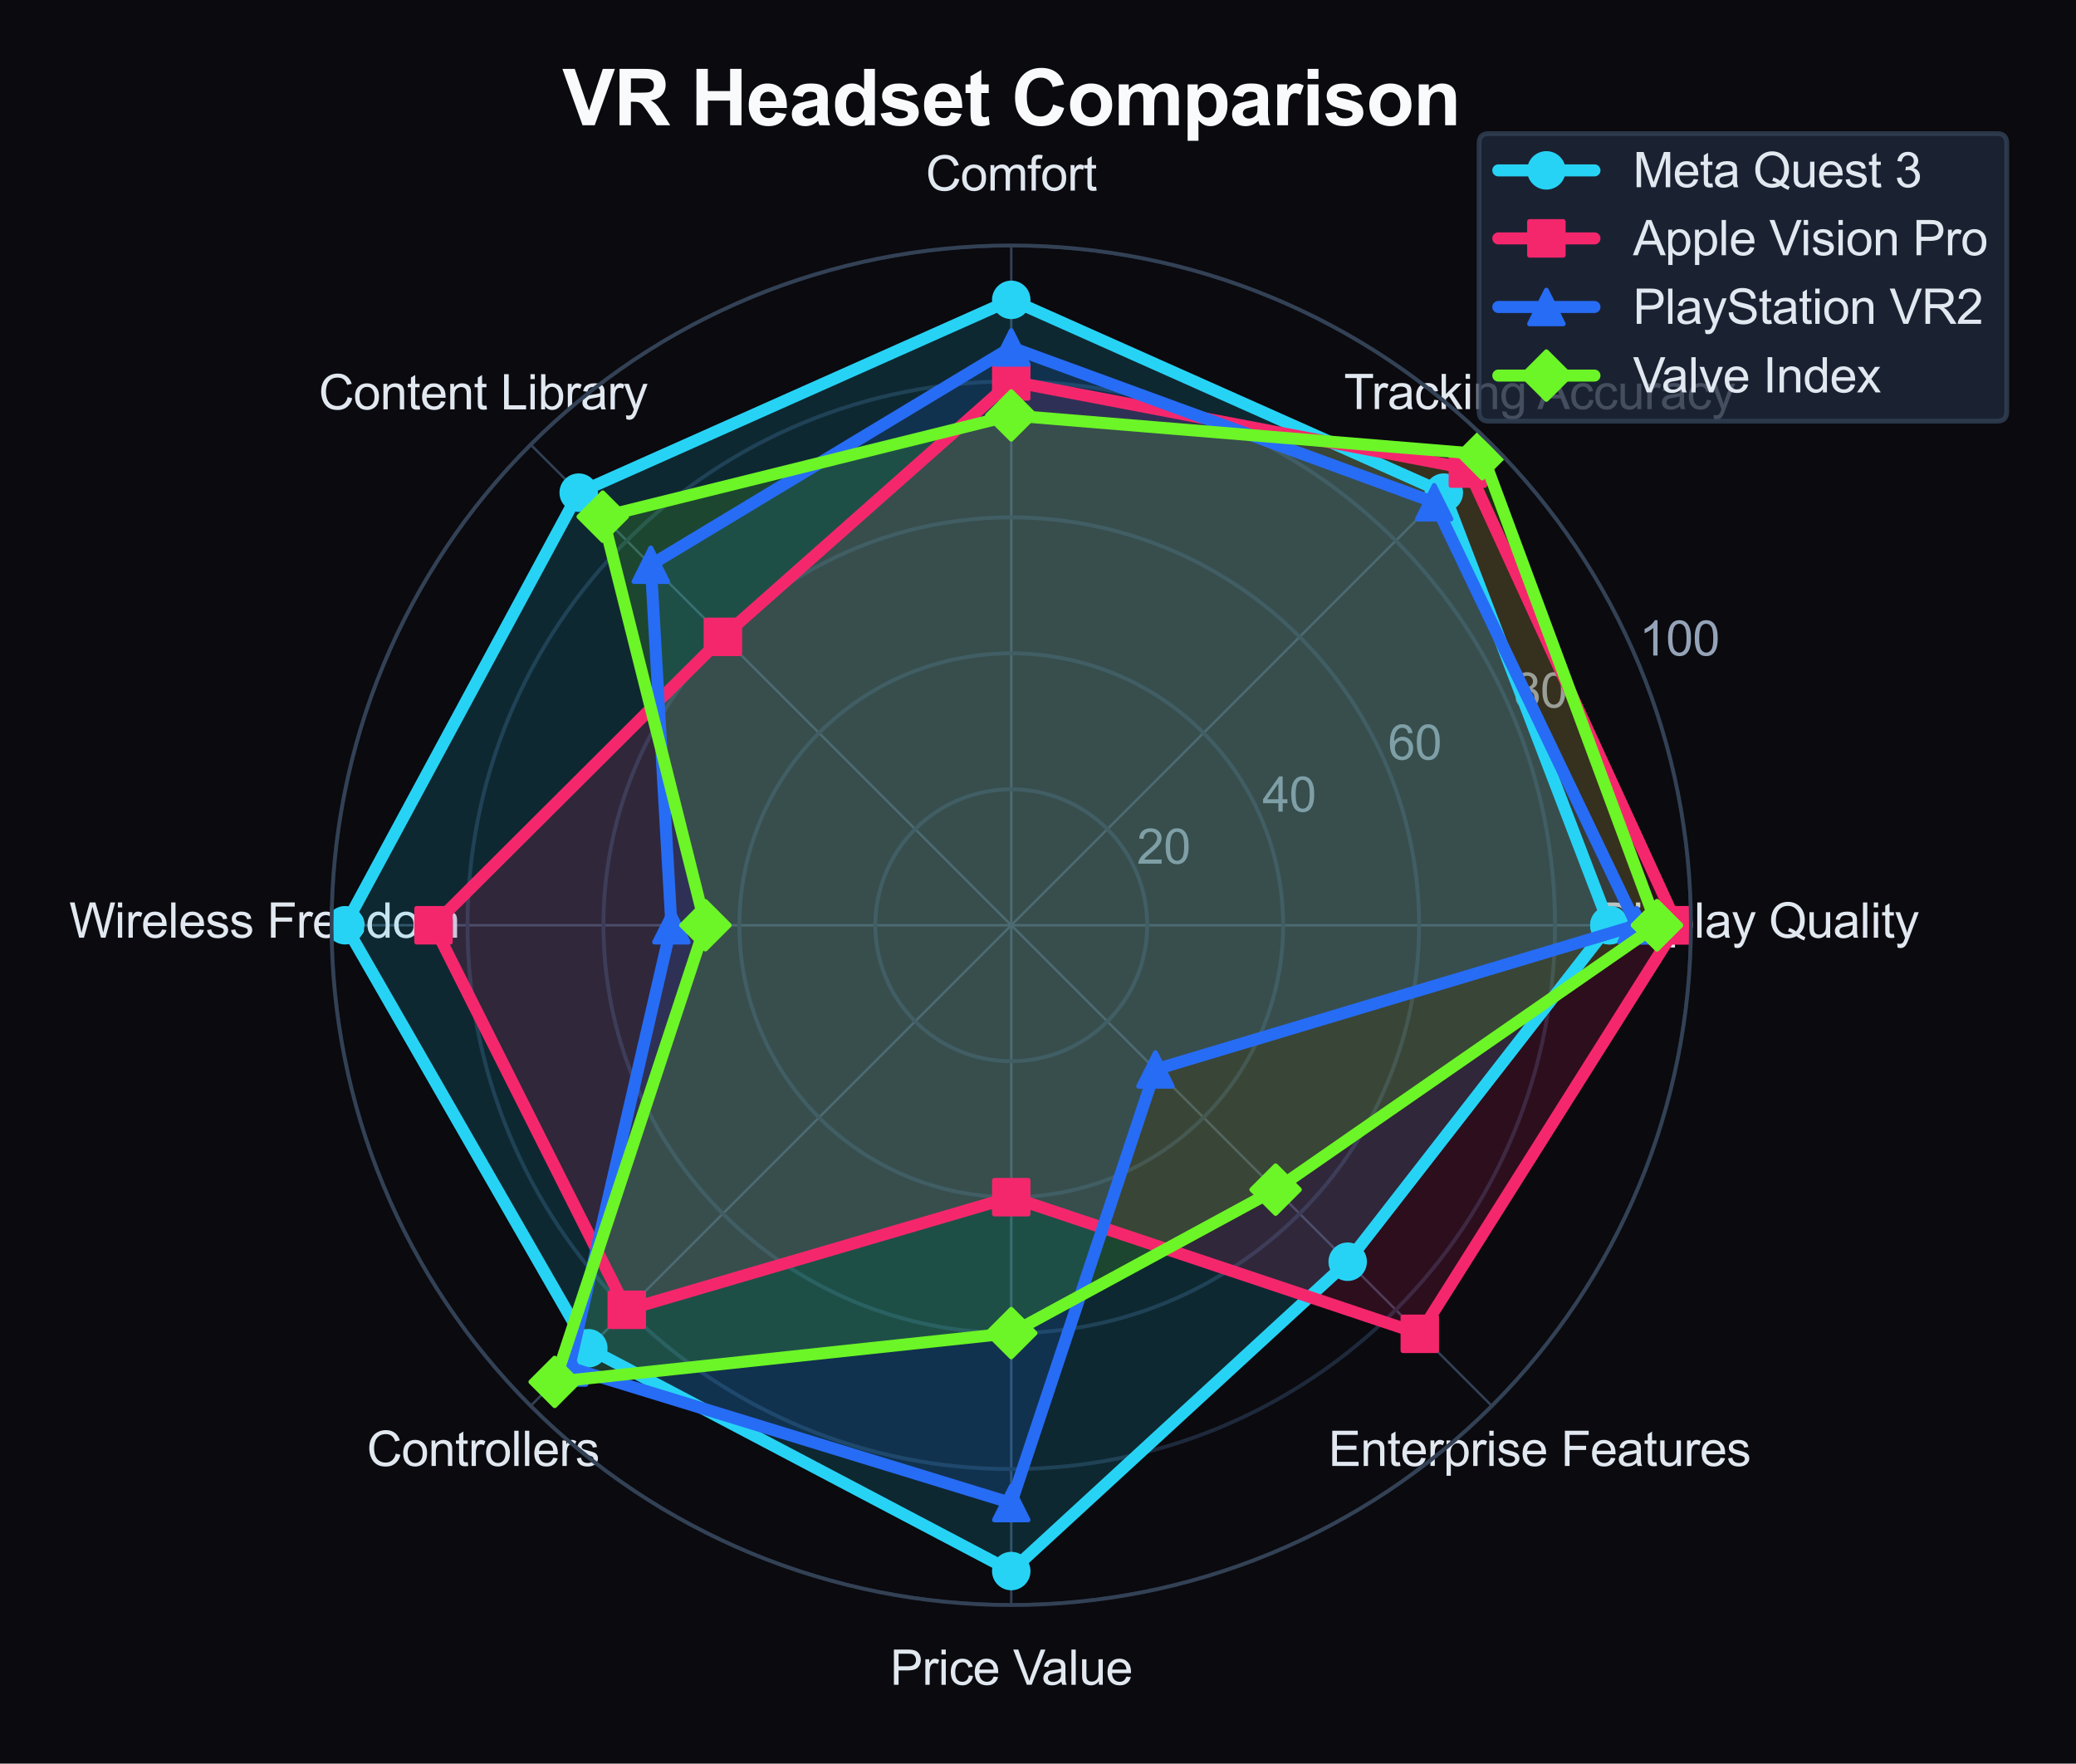 <?xml version="1.0" encoding="utf-8" standalone="no"?>
<!DOCTYPE svg PUBLIC "-//W3C//DTD SVG 1.1//EN"
  "http://www.w3.org/Graphics/SVG/1.1/DTD/svg11.dtd">
<svg xmlns:xlink="http://www.w3.org/1999/xlink" viewBox="0 0 431.785 366.759" xmlns="http://www.w3.org/2000/svg" version="1.1">
 <defs>
  <style type="text/css">*{stroke-linejoin: round; stroke-linecap: butt}</style>
 </defs>
 <g id="figure_1">
  <g id="patch_1">
   <path d="M 0 366.759 
L 431.785 366.759 
L 431.785 0 
L 0 0 
z
" style="fill: #0a0a0f"/>
  </g>
  <g id="axes_1">
   <g id="patch_2">
    <path d="M 351.7 192.417 
C 351.7 173.852 348.044 155.468 340.939 138.317 
C 333.835 121.166 323.421 105.581 310.294 92.454 
C 297.167 79.327 281.582 68.913 264.431 61.809 
C 247.279 54.704 228.896 51.047 210.331 51.047 
C 191.767 51.047 173.383 54.704 156.231 61.809 
C 139.08 68.913 123.495 79.327 110.368 92.454 
C 97.241 105.581 86.827 121.166 79.723 138.317 
C 72.619 155.468 68.962 173.852 68.962 192.417 
C 68.962 210.981 72.619 229.365 79.723 246.517 
C 86.827 263.668 97.241 279.253 110.368 292.38 
C 123.495 305.507 139.08 315.921 156.231 323.025 
C 173.383 330.129 191.767 333.786 210.331 333.786 
C 228.896 333.786 247.279 330.129 264.431 323.025 
C 281.582 315.921 297.167 305.507 310.294 292.38 
C 323.421 279.253 333.835 263.668 340.939 246.517 
C 348.044 229.365 351.7 210.981 351.7 192.417 
M 210.331 192.417 
C 210.331 192.417 210.331 192.417 210.331 192.417 
C 210.331 192.417 210.331 192.417 210.331 192.417 
C 210.331 192.417 210.331 192.417 210.331 192.417 
C 210.331 192.417 210.331 192.417 210.331 192.417 
C 210.331 192.417 210.331 192.417 210.331 192.417 
C 210.331 192.417 210.331 192.417 210.331 192.417 
C 210.331 192.417 210.331 192.417 210.331 192.417 
C 210.331 192.417 210.331 192.417 210.331 192.417 
C 210.331 192.417 210.331 192.417 210.331 192.417 
C 210.331 192.417 210.331 192.417 210.331 192.417 
C 210.331 192.417 210.331 192.417 210.331 192.417 
C 210.331 192.417 210.331 192.417 210.331 192.417 
C 210.331 192.417 210.331 192.417 210.331 192.417 
C 210.331 192.417 210.331 192.417 210.331 192.417 
C 210.331 192.417 210.331 192.417 210.331 192.417 
C 210.331 192.417 210.331 192.417 210.331 192.417 
z
" style="fill: #0a0a0f"/>
   </g>
   <g id="matplotlib.axis_1">
    <g id="xtick_1">
     <g id="line2d_1">
      <path d="M 210.331 192.417 
L 351.7 192.417 
" clip-path="url(#pe8061453f7)" style="fill: none; stroke: #334155; stroke-width: 0.5; stroke-linecap: round"/>
     </g>
     <g id="text_1">
      <!-- Display Quality -->
      <g style="fill: #e2e8f0" transform="translate(332.357 195.007) scale(0.1 -0.1)">
       <defs>
        <path id="ArialMT-44" d="M 494 0 
L 494 4581 
L 2072 4581 
Q 2606 4581 2888 4516 
Q 3281 4425 3559 4188 
Q 3922 3881 4101 3404 
Q 4281 2928 4281 2316 
Q 4281 1794 4159 1391 
Q 4038 988 3847 723 
Q 3656 459 3429 307 
Q 3203 156 2883 78 
Q 2563 0 2147 0 
L 494 0 
z
M 1100 541 
L 2078 541 
Q 2531 541 2789 625 
Q 3047 709 3200 863 
Q 3416 1078 3536 1442 
Q 3656 1806 3656 2325 
Q 3656 3044 3420 3430 
Q 3184 3816 2847 3947 
Q 2603 4041 2063 4041 
L 1100 4041 
L 1100 541 
z
" transform="scale(0.016)"/>
        <path id="ArialMT-69" d="M 425 3934 
L 425 4581 
L 988 4581 
L 988 3934 
L 425 3934 
z
M 425 0 
L 425 3319 
L 988 3319 
L 988 0 
L 425 0 
z
" transform="scale(0.016)"/>
        <path id="ArialMT-73" d="M 197 991 
L 753 1078 
Q 800 744 1014 566 
Q 1228 388 1613 388 
Q 2000 388 2187 545 
Q 2375 703 2375 916 
Q 2375 1106 2209 1216 
Q 2094 1291 1634 1406 
Q 1016 1563 777 1677 
Q 538 1791 414 1992 
Q 291 2194 291 2438 
Q 291 2659 392 2848 
Q 494 3038 669 3163 
Q 800 3259 1026 3326 
Q 1253 3394 1513 3394 
Q 1903 3394 2198 3281 
Q 2494 3169 2634 2976 
Q 2775 2784 2828 2463 
L 2278 2388 
Q 2241 2644 2061 2787 
Q 1881 2931 1553 2931 
Q 1166 2931 1000 2803 
Q 834 2675 834 2503 
Q 834 2394 903 2306 
Q 972 2216 1119 2156 
Q 1203 2125 1616 2013 
Q 2213 1853 2448 1751 
Q 2684 1650 2818 1456 
Q 2953 1263 2953 975 
Q 2953 694 2789 445 
Q 2625 197 2315 61 
Q 2006 -75 1616 -75 
Q 969 -75 630 194 
Q 291 463 197 991 
z
" transform="scale(0.016)"/>
        <path id="ArialMT-70" d="M 422 -1272 
L 422 3319 
L 934 3319 
L 934 2888 
Q 1116 3141 1344 3267 
Q 1572 3394 1897 3394 
Q 2322 3394 2647 3175 
Q 2972 2956 3137 2557 
Q 3303 2159 3303 1684 
Q 3303 1175 3120 767 
Q 2938 359 2589 142 
Q 2241 -75 1856 -75 
Q 1575 -75 1351 44 
Q 1128 163 984 344 
L 984 -1272 
L 422 -1272 
z
M 931 1641 
Q 931 1000 1190 694 
Q 1450 388 1819 388 
Q 2194 388 2461 705 
Q 2728 1022 2728 1688 
Q 2728 2322 2467 2637 
Q 2206 2953 1844 2953 
Q 1484 2953 1207 2617 
Q 931 2281 931 1641 
z
" transform="scale(0.016)"/>
        <path id="ArialMT-6c" d="M 409 0 
L 409 4581 
L 972 4581 
L 972 0 
L 409 0 
z
" transform="scale(0.016)"/>
        <path id="ArialMT-61" d="M 2588 409 
Q 2275 144 1986 34 
Q 1697 -75 1366 -75 
Q 819 -75 525 192 
Q 231 459 231 875 
Q 231 1119 342 1320 
Q 453 1522 633 1644 
Q 813 1766 1038 1828 
Q 1203 1872 1538 1913 
Q 2219 1994 2541 2106 
Q 2544 2222 2544 2253 
Q 2544 2597 2384 2738 
Q 2169 2928 1744 2928 
Q 1347 2928 1158 2789 
Q 969 2650 878 2297 
L 328 2372 
Q 403 2725 575 2942 
Q 747 3159 1072 3276 
Q 1397 3394 1825 3394 
Q 2250 3394 2515 3294 
Q 2781 3194 2906 3042 
Q 3031 2891 3081 2659 
Q 3109 2516 3109 2141 
L 3109 1391 
Q 3109 606 3145 398 
Q 3181 191 3288 0 
L 2700 0 
Q 2613 175 2588 409 
z
M 2541 1666 
Q 2234 1541 1622 1453 
Q 1275 1403 1131 1340 
Q 988 1278 909 1158 
Q 831 1038 831 891 
Q 831 666 1001 516 
Q 1172 366 1500 366 
Q 1825 366 2078 508 
Q 2331 650 2450 897 
Q 2541 1088 2541 1459 
L 2541 1666 
z
" transform="scale(0.016)"/>
        <path id="ArialMT-79" d="M 397 -1278 
L 334 -750 
Q 519 -800 656 -800 
Q 844 -800 956 -737 
Q 1069 -675 1141 -563 
Q 1194 -478 1313 -144 
Q 1328 -97 1363 -6 
L 103 3319 
L 709 3319 
L 1400 1397 
Q 1534 1031 1641 628 
Q 1738 1016 1872 1384 
L 2581 3319 
L 3144 3319 
L 1881 -56 
Q 1678 -603 1566 -809 
Q 1416 -1088 1222 -1217 
Q 1028 -1347 759 -1347 
Q 597 -1347 397 -1278 
z
" transform="scale(0.016)"/>
        <path id="ArialMT-20" transform="scale(0.016)"/>
        <path id="ArialMT-51" d="M 3966 491 
Q 4388 200 4744 66 
L 4566 -356 
Q 4072 -178 3581 206 
Q 3072 -78 2456 -78 
Q 1834 -78 1328 222 
Q 822 522 548 1065 
Q 275 1609 275 2291 
Q 275 2969 550 3525 
Q 825 4081 1333 4372 
Q 1841 4663 2469 4663 
Q 3103 4663 3612 4361 
Q 4122 4059 4389 3517 
Q 4656 2975 4656 2294 
Q 4656 1728 4484 1276 
Q 4313 825 3966 491 
z
M 2631 1266 
Q 3156 1119 3497 828 
Q 4031 1316 4031 2294 
Q 4031 2850 3842 3265 
Q 3653 3681 3289 3911 
Q 2925 4141 2472 4141 
Q 1794 4141 1347 3677 
Q 900 3213 900 2291 
Q 900 1397 1342 919 
Q 1784 441 2472 441 
Q 2797 441 3084 563 
Q 2800 747 2484 825 
L 2631 1266 
z
" transform="scale(0.016)"/>
        <path id="ArialMT-75" d="M 2597 0 
L 2597 488 
Q 2209 -75 1544 -75 
Q 1250 -75 995 37 
Q 741 150 617 320 
Q 494 491 444 738 
Q 409 903 409 1263 
L 409 3319 
L 972 3319 
L 972 1478 
Q 972 1038 1006 884 
Q 1059 663 1231 536 
Q 1403 409 1656 409 
Q 1909 409 2131 539 
Q 2353 669 2445 892 
Q 2538 1116 2538 1541 
L 2538 3319 
L 3100 3319 
L 3100 0 
L 2597 0 
z
" transform="scale(0.016)"/>
        <path id="ArialMT-74" d="M 1650 503 
L 1731 6 
Q 1494 -44 1306 -44 
Q 1000 -44 831 53 
Q 663 150 594 308 
Q 525 466 525 972 
L 525 2881 
L 113 2881 
L 113 3319 
L 525 3319 
L 525 4141 
L 1084 4478 
L 1084 3319 
L 1650 3319 
L 1650 2881 
L 1084 2881 
L 1084 941 
Q 1084 700 1114 631 
Q 1144 563 1211 522 
Q 1278 481 1403 481 
Q 1497 481 1650 503 
z
" transform="scale(0.016)"/>
       </defs>
       <use xlink:href="#ArialMT-44"/>
       <use xlink:href="#ArialMT-69" transform="translate(72.217 0)"/>
       <use xlink:href="#ArialMT-73" transform="translate(94.434 0)"/>
       <use xlink:href="#ArialMT-70" transform="translate(144.434 0)"/>
       <use xlink:href="#ArialMT-6c" transform="translate(200.049 0)"/>
       <use xlink:href="#ArialMT-61" transform="translate(222.266 0)"/>
       <use xlink:href="#ArialMT-79" transform="translate(277.881 0)"/>
       <use xlink:href="#ArialMT-20" transform="translate(327.881 0)"/>
       <use xlink:href="#ArialMT-51" transform="translate(355.664 0)"/>
       <use xlink:href="#ArialMT-75" transform="translate(433.447 0)"/>
       <use xlink:href="#ArialMT-61" transform="translate(489.062 0)"/>
       <use xlink:href="#ArialMT-6c" transform="translate(544.678 0)"/>
       <use xlink:href="#ArialMT-69" transform="translate(566.895 0)"/>
       <use xlink:href="#ArialMT-74" transform="translate(589.111 0)"/>
       <use xlink:href="#ArialMT-79" transform="translate(616.895 0)"/>
      </g>
     </g>
    </g>
    <g id="xtick_2">
     <g id="line2d_2">
      <path d="M 210.331 192.417 
L 310.294 92.454 
" clip-path="url(#pe8061453f7)" style="fill: none; stroke: #334155; stroke-width: 0.5; stroke-linecap: round"/>
     </g>
     <g id="text_2">
      <!-- Tracking Accuracy -->
      <g style="fill: #e2e8f0" transform="translate(279.535 85.081) scale(0.1 -0.1)">
       <defs>
        <path id="ArialMT-54" d="M 1659 0 
L 1659 4041 
L 150 4041 
L 150 4581 
L 3781 4581 
L 3781 4041 
L 2266 4041 
L 2266 0 
L 1659 0 
z
" transform="scale(0.016)"/>
        <path id="ArialMT-72" d="M 416 0 
L 416 3319 
L 922 3319 
L 922 2816 
Q 1116 3169 1280 3281 
Q 1444 3394 1641 3394 
Q 1925 3394 2219 3213 
L 2025 2691 
Q 1819 2813 1613 2813 
Q 1428 2813 1281 2702 
Q 1134 2591 1072 2394 
Q 978 2094 978 1738 
L 978 0 
L 416 0 
z
" transform="scale(0.016)"/>
        <path id="ArialMT-63" d="M 2588 1216 
L 3141 1144 
Q 3050 572 2676 248 
Q 2303 -75 1759 -75 
Q 1078 -75 664 370 
Q 250 816 250 1647 
Q 250 2184 428 2587 
Q 606 2991 970 3192 
Q 1334 3394 1763 3394 
Q 2303 3394 2647 3120 
Q 2991 2847 3088 2344 
L 2541 2259 
Q 2463 2594 2264 2762 
Q 2066 2931 1784 2931 
Q 1359 2931 1093 2626 
Q 828 2322 828 1663 
Q 828 994 1084 691 
Q 1341 388 1753 388 
Q 2084 388 2306 591 
Q 2528 794 2588 1216 
z
" transform="scale(0.016)"/>
        <path id="ArialMT-6b" d="M 425 0 
L 425 4581 
L 988 4581 
L 988 1969 
L 2319 3319 
L 3047 3319 
L 1778 2088 
L 3175 0 
L 2481 0 
L 1384 1697 
L 988 1316 
L 988 0 
L 425 0 
z
" transform="scale(0.016)"/>
        <path id="ArialMT-6e" d="M 422 0 
L 422 3319 
L 928 3319 
L 928 2847 
Q 1294 3394 1984 3394 
Q 2284 3394 2536 3286 
Q 2788 3178 2913 3003 
Q 3038 2828 3088 2588 
Q 3119 2431 3119 2041 
L 3119 0 
L 2556 0 
L 2556 2019 
Q 2556 2363 2490 2533 
Q 2425 2703 2258 2804 
Q 2091 2906 1866 2906 
Q 1506 2906 1245 2678 
Q 984 2450 984 1813 
L 984 0 
L 422 0 
z
" transform="scale(0.016)"/>
        <path id="ArialMT-67" d="M 319 -275 
L 866 -356 
Q 900 -609 1056 -725 
Q 1266 -881 1628 -881 
Q 2019 -881 2231 -725 
Q 2444 -569 2519 -288 
Q 2563 -116 2559 434 
Q 2191 0 1641 0 
Q 956 0 581 494 
Q 206 988 206 1678 
Q 206 2153 378 2554 
Q 550 2956 876 3175 
Q 1203 3394 1644 3394 
Q 2231 3394 2613 2919 
L 2613 3319 
L 3131 3319 
L 3131 450 
Q 3131 -325 2973 -648 
Q 2816 -972 2473 -1159 
Q 2131 -1347 1631 -1347 
Q 1038 -1347 672 -1080 
Q 306 -813 319 -275 
z
M 784 1719 
Q 784 1066 1043 766 
Q 1303 466 1694 466 
Q 2081 466 2343 764 
Q 2606 1063 2606 1700 
Q 2606 2309 2336 2618 
Q 2066 2928 1684 2928 
Q 1309 2928 1046 2623 
Q 784 2319 784 1719 
z
" transform="scale(0.016)"/>
        <path id="ArialMT-41" d="M -9 0 
L 1750 4581 
L 2403 4581 
L 4278 0 
L 3588 0 
L 3053 1388 
L 1138 1388 
L 634 0 
L -9 0 
z
M 1313 1881 
L 2866 1881 
L 2388 3150 
Q 2169 3728 2063 4100 
Q 1975 3659 1816 3225 
L 1313 1881 
z
" transform="scale(0.016)"/>
       </defs>
       <use xlink:href="#ArialMT-54"/>
       <use xlink:href="#ArialMT-72" transform="translate(57.334 0)"/>
       <use xlink:href="#ArialMT-61" transform="translate(90.635 0)"/>
       <use xlink:href="#ArialMT-63" transform="translate(146.25 0)"/>
       <use xlink:href="#ArialMT-6b" transform="translate(196.25 0)"/>
       <use xlink:href="#ArialMT-69" transform="translate(246.25 0)"/>
       <use xlink:href="#ArialMT-6e" transform="translate(268.467 0)"/>
       <use xlink:href="#ArialMT-67" transform="translate(324.082 0)"/>
       <use xlink:href="#ArialMT-20" transform="translate(379.697 0)"/>
       <use xlink:href="#ArialMT-41" transform="translate(401.98 0)"/>
       <use xlink:href="#ArialMT-63" transform="translate(468.68 0)"/>
       <use xlink:href="#ArialMT-63" transform="translate(518.68 0)"/>
       <use xlink:href="#ArialMT-75" transform="translate(568.68 0)"/>
       <use xlink:href="#ArialMT-72" transform="translate(624.295 0)"/>
       <use xlink:href="#ArialMT-61" transform="translate(657.596 0)"/>
       <use xlink:href="#ArialMT-63" transform="translate(713.211 0)"/>
       <use xlink:href="#ArialMT-79" transform="translate(763.211 0)"/>
      </g>
     </g>
    </g>
    <g id="xtick_3">
     <g id="line2d_3">
      <path d="M 210.331 192.417 
L 210.331 51.047 
" clip-path="url(#pe8061453f7)" style="fill: none; stroke: #334155; stroke-width: 0.5; stroke-linecap: round"/>
     </g>
     <g id="text_3">
      <!-- Comfort -->
      <g style="fill: #e2e8f0" transform="translate(192.551 39.633) scale(0.1 -0.1)">
       <defs>
        <path id="ArialMT-43" d="M 3763 1606 
L 4369 1453 
Q 4178 706 3683 314 
Q 3188 -78 2472 -78 
Q 1731 -78 1267 223 
Q 803 525 561 1097 
Q 319 1669 319 2325 
Q 319 3041 592 3573 
Q 866 4106 1370 4382 
Q 1875 4659 2481 4659 
Q 3169 4659 3637 4309 
Q 4106 3959 4291 3325 
L 3694 3184 
Q 3534 3684 3231 3912 
Q 2928 4141 2469 4141 
Q 1941 4141 1586 3887 
Q 1231 3634 1087 3207 
Q 944 2781 944 2328 
Q 944 1744 1114 1308 
Q 1284 872 1643 656 
Q 2003 441 2422 441 
Q 2931 441 3284 734 
Q 3638 1028 3763 1606 
z
" transform="scale(0.016)"/>
        <path id="ArialMT-6f" d="M 213 1659 
Q 213 2581 725 3025 
Q 1153 3394 1769 3394 
Q 2453 3394 2887 2945 
Q 3322 2497 3322 1706 
Q 3322 1066 3130 698 
Q 2938 331 2570 128 
Q 2203 -75 1769 -75 
Q 1072 -75 642 372 
Q 213 819 213 1659 
z
M 791 1659 
Q 791 1022 1069 705 
Q 1347 388 1769 388 
Q 2188 388 2466 706 
Q 2744 1025 2744 1678 
Q 2744 2294 2464 2611 
Q 2184 2928 1769 2928 
Q 1347 2928 1069 2612 
Q 791 2297 791 1659 
z
" transform="scale(0.016)"/>
        <path id="ArialMT-6d" d="M 422 0 
L 422 3319 
L 925 3319 
L 925 2853 
Q 1081 3097 1340 3245 
Q 1600 3394 1931 3394 
Q 2300 3394 2536 3241 
Q 2772 3088 2869 2813 
Q 3263 3394 3894 3394 
Q 4388 3394 4653 3120 
Q 4919 2847 4919 2278 
L 4919 0 
L 4359 0 
L 4359 2091 
Q 4359 2428 4304 2576 
Q 4250 2725 4106 2815 
Q 3963 2906 3769 2906 
Q 3419 2906 3187 2673 
Q 2956 2441 2956 1928 
L 2956 0 
L 2394 0 
L 2394 2156 
Q 2394 2531 2256 2718 
Q 2119 2906 1806 2906 
Q 1569 2906 1367 2781 
Q 1166 2656 1075 2415 
Q 984 2175 984 1722 
L 984 0 
L 422 0 
z
" transform="scale(0.016)"/>
        <path id="ArialMT-66" d="M 556 0 
L 556 2881 
L 59 2881 
L 59 3319 
L 556 3319 
L 556 3672 
Q 556 4006 616 4169 
Q 697 4388 901 4523 
Q 1106 4659 1475 4659 
Q 1713 4659 2000 4603 
L 1916 4113 
Q 1741 4144 1584 4144 
Q 1328 4144 1222 4034 
Q 1116 3925 1116 3625 
L 1116 3319 
L 1763 3319 
L 1763 2881 
L 1116 2881 
L 1116 0 
L 556 0 
z
" transform="scale(0.016)"/>
       </defs>
       <use xlink:href="#ArialMT-43"/>
       <use xlink:href="#ArialMT-6f" transform="translate(72.217 0)"/>
       <use xlink:href="#ArialMT-6d" transform="translate(127.832 0)"/>
       <use xlink:href="#ArialMT-66" transform="translate(211.133 0)"/>
       <use xlink:href="#ArialMT-6f" transform="translate(238.916 0)"/>
       <use xlink:href="#ArialMT-72" transform="translate(294.531 0)"/>
       <use xlink:href="#ArialMT-74" transform="translate(327.832 0)"/>
      </g>
     </g>
    </g>
    <g id="xtick_4">
     <g id="line2d_4">
      <path d="M 210.331 192.417 
L 110.368 92.454 
" clip-path="url(#pe8061453f7)" style="fill: none; stroke: #334155; stroke-width: 0.5; stroke-linecap: round"/>
     </g>
     <g id="text_4">
      <!-- Content Library -->
      <g style="fill: #e2e8f0" transform="translate(66.286 85.142) scale(0.1 -0.1)">
       <defs>
        <path id="ArialMT-65" d="M 2694 1069 
L 3275 997 
Q 3138 488 2766 206 
Q 2394 -75 1816 -75 
Q 1088 -75 661 373 
Q 234 822 234 1631 
Q 234 2469 665 2931 
Q 1097 3394 1784 3394 
Q 2450 3394 2872 2941 
Q 3294 2488 3294 1666 
Q 3294 1616 3291 1516 
L 816 1516 
Q 847 969 1125 678 
Q 1403 388 1819 388 
Q 2128 388 2347 550 
Q 2566 713 2694 1069 
z
M 847 1978 
L 2700 1978 
Q 2663 2397 2488 2606 
Q 2219 2931 1791 2931 
Q 1403 2931 1139 2672 
Q 875 2413 847 1978 
z
" transform="scale(0.016)"/>
        <path id="ArialMT-4c" d="M 469 0 
L 469 4581 
L 1075 4581 
L 1075 541 
L 3331 541 
L 3331 0 
L 469 0 
z
" transform="scale(0.016)"/>
        <path id="ArialMT-62" d="M 941 0 
L 419 0 
L 419 4581 
L 981 4581 
L 981 2947 
Q 1338 3394 1891 3394 
Q 2197 3394 2470 3270 
Q 2744 3147 2920 2923 
Q 3097 2700 3197 2384 
Q 3297 2069 3297 1709 
Q 3297 856 2875 390 
Q 2453 -75 1863 -75 
Q 1275 -75 941 416 
L 941 0 
z
M 934 1684 
Q 934 1088 1097 822 
Q 1363 388 1816 388 
Q 2184 388 2453 708 
Q 2722 1028 2722 1663 
Q 2722 2313 2464 2622 
Q 2206 2931 1841 2931 
Q 1472 2931 1203 2611 
Q 934 2291 934 1684 
z
" transform="scale(0.016)"/>
       </defs>
       <use xlink:href="#ArialMT-43"/>
       <use xlink:href="#ArialMT-6f" transform="translate(72.217 0)"/>
       <use xlink:href="#ArialMT-6e" transform="translate(127.832 0)"/>
       <use xlink:href="#ArialMT-74" transform="translate(183.447 0)"/>
       <use xlink:href="#ArialMT-65" transform="translate(211.23 0)"/>
       <use xlink:href="#ArialMT-6e" transform="translate(266.846 0)"/>
       <use xlink:href="#ArialMT-74" transform="translate(322.461 0)"/>
       <use xlink:href="#ArialMT-20" transform="translate(350.244 0)"/>
       <use xlink:href="#ArialMT-4c" transform="translate(378.027 0)"/>
       <use xlink:href="#ArialMT-69" transform="translate(433.643 0)"/>
       <use xlink:href="#ArialMT-62" transform="translate(455.859 0)"/>
       <use xlink:href="#ArialMT-72" transform="translate(511.475 0)"/>
       <use xlink:href="#ArialMT-61" transform="translate(544.775 0)"/>
       <use xlink:href="#ArialMT-72" transform="translate(600.391 0)"/>
       <use xlink:href="#ArialMT-79" transform="translate(633.691 0)"/>
      </g>
     </g>
    </g>
    <g id="xtick_5">
     <g id="line2d_5">
      <path d="M 210.331 192.417 
L 68.962 192.417 
" clip-path="url(#pe8061453f7)" style="fill: none; stroke: #334155; stroke-width: 0.5; stroke-linecap: round"/>
     </g>
     <g id="text_5">
      <!-- Wireless Freedom -->
      <g style="fill: #e2e8f0" transform="translate(14.4 195.002) scale(0.1 -0.1)">
       <defs>
        <path id="ArialMT-57" d="M 1294 0 
L 78 4581 
L 700 4581 
L 1397 1578 
Q 1509 1106 1591 641 
Q 1766 1375 1797 1488 
L 2669 4581 
L 3400 4581 
L 4056 2263 
Q 4303 1400 4413 641 
Q 4500 1075 4641 1638 
L 5359 4581 
L 5969 4581 
L 4713 0 
L 4128 0 
L 3163 3491 
Q 3041 3928 3019 4028 
Q 2947 3713 2884 3491 
L 1913 0 
L 1294 0 
z
" transform="scale(0.016)"/>
        <path id="ArialMT-46" d="M 525 0 
L 525 4581 
L 3616 4581 
L 3616 4041 
L 1131 4041 
L 1131 2622 
L 3281 2622 
L 3281 2081 
L 1131 2081 
L 1131 0 
L 525 0 
z
" transform="scale(0.016)"/>
        <path id="ArialMT-64" d="M 2575 0 
L 2575 419 
Q 2259 -75 1647 -75 
Q 1250 -75 917 144 
Q 584 363 401 755 
Q 219 1147 219 1656 
Q 219 2153 384 2558 
Q 550 2963 881 3178 
Q 1213 3394 1622 3394 
Q 1922 3394 2156 3267 
Q 2391 3141 2538 2938 
L 2538 4581 
L 3097 4581 
L 3097 0 
L 2575 0 
z
M 797 1656 
Q 797 1019 1065 703 
Q 1334 388 1700 388 
Q 2069 388 2326 689 
Q 2584 991 2584 1609 
Q 2584 2291 2321 2609 
Q 2059 2928 1675 2928 
Q 1300 2928 1048 2622 
Q 797 2316 797 1656 
z
" transform="scale(0.016)"/>
       </defs>
       <use xlink:href="#ArialMT-57"/>
       <use xlink:href="#ArialMT-69" transform="translate(94.385 0)"/>
       <use xlink:href="#ArialMT-72" transform="translate(116.602 0)"/>
       <use xlink:href="#ArialMT-65" transform="translate(149.902 0)"/>
       <use xlink:href="#ArialMT-6c" transform="translate(205.518 0)"/>
       <use xlink:href="#ArialMT-65" transform="translate(227.734 0)"/>
       <use xlink:href="#ArialMT-73" transform="translate(283.35 0)"/>
       <use xlink:href="#ArialMT-73" transform="translate(333.35 0)"/>
       <use xlink:href="#ArialMT-20" transform="translate(383.35 0)"/>
       <use xlink:href="#ArialMT-46" transform="translate(411.133 0)"/>
       <use xlink:href="#ArialMT-72" transform="translate(472.217 0)"/>
       <use xlink:href="#ArialMT-65" transform="translate(505.518 0)"/>
       <use xlink:href="#ArialMT-65" transform="translate(561.133 0)"/>
       <use xlink:href="#ArialMT-64" transform="translate(616.748 0)"/>
       <use xlink:href="#ArialMT-6f" transform="translate(672.363 0)"/>
       <use xlink:href="#ArialMT-6d" transform="translate(727.979 0)"/>
      </g>
     </g>
    </g>
    <g id="xtick_6">
     <g id="line2d_6">
      <path d="M 210.331 192.417 
L 110.368 292.38 
" clip-path="url(#pe8061453f7)" style="fill: none; stroke: #334155; stroke-width: 0.5; stroke-linecap: round"/>
     </g>
     <g id="text_6">
      <!-- Controllers -->
      <g style="fill: #e2e8f0" transform="translate(76.295 304.865) scale(0.1 -0.1)">
       <use xlink:href="#ArialMT-43"/>
       <use xlink:href="#ArialMT-6f" transform="translate(72.217 0)"/>
       <use xlink:href="#ArialMT-6e" transform="translate(127.832 0)"/>
       <use xlink:href="#ArialMT-74" transform="translate(183.447 0)"/>
       <use xlink:href="#ArialMT-72" transform="translate(211.23 0)"/>
       <use xlink:href="#ArialMT-6f" transform="translate(244.531 0)"/>
       <use xlink:href="#ArialMT-6c" transform="translate(300.146 0)"/>
       <use xlink:href="#ArialMT-6c" transform="translate(322.363 0)"/>
       <use xlink:href="#ArialMT-65" transform="translate(344.58 0)"/>
       <use xlink:href="#ArialMT-72" transform="translate(400.195 0)"/>
       <use xlink:href="#ArialMT-73" transform="translate(433.496 0)"/>
      </g>
     </g>
    </g>
    <g id="xtick_7">
     <g id="line2d_7">
      <path d="M 210.331 192.417 
L 210.331 333.786 
" clip-path="url(#pe8061453f7)" style="fill: none; stroke: #334155; stroke-width: 0.5; stroke-linecap: round"/>
     </g>
     <g id="text_7">
      <!-- Price Value -->
      <g style="fill: #e2e8f0" transform="translate(185.132 350.371) scale(0.1 -0.1)">
       <defs>
        <path id="ArialMT-50" d="M 494 0 
L 494 4581 
L 2222 4581 
Q 2678 4581 2919 4538 
Q 3256 4481 3484 4323 
Q 3713 4166 3852 3881 
Q 3991 3597 3991 3256 
Q 3991 2672 3619 2267 
Q 3247 1863 2275 1863 
L 1100 1863 
L 1100 0 
L 494 0 
z
M 1100 2403 
L 2284 2403 
Q 2872 2403 3119 2622 
Q 3366 2841 3366 3238 
Q 3366 3525 3220 3729 
Q 3075 3934 2838 4000 
Q 2684 4041 2272 4041 
L 1100 4041 
L 1100 2403 
z
" transform="scale(0.016)"/>
        <path id="ArialMT-56" d="M 1803 0 
L 28 4581 
L 684 4581 
L 1875 1253 
Q 2019 853 2116 503 
Q 2222 878 2363 1253 
L 3600 4581 
L 4219 4581 
L 2425 0 
L 1803 0 
z
" transform="scale(0.016)"/>
       </defs>
       <use xlink:href="#ArialMT-50"/>
       <use xlink:href="#ArialMT-72" transform="translate(66.699 0)"/>
       <use xlink:href="#ArialMT-69" transform="translate(100 0)"/>
       <use xlink:href="#ArialMT-63" transform="translate(122.217 0)"/>
       <use xlink:href="#ArialMT-65" transform="translate(172.217 0)"/>
       <use xlink:href="#ArialMT-20" transform="translate(227.832 0)"/>
       <use xlink:href="#ArialMT-56" transform="translate(255.615 0)"/>
       <use xlink:href="#ArialMT-61" transform="translate(314.939 0)"/>
       <use xlink:href="#ArialMT-6c" transform="translate(370.555 0)"/>
       <use xlink:href="#ArialMT-75" transform="translate(392.771 0)"/>
       <use xlink:href="#ArialMT-65" transform="translate(448.387 0)"/>
      </g>
     </g>
    </g>
    <g id="xtick_8">
     <g id="line2d_8">
      <path d="M 210.331 192.417 
L 310.294 292.38 
" clip-path="url(#pe8061453f7)" style="fill: none; stroke: #334155; stroke-width: 0.5; stroke-linecap: round"/>
     </g>
     <g id="text_8">
      <!-- Enterprise Features -->
      <g style="fill: #e2e8f0" transform="translate(276.288 304.865) scale(0.1 -0.1)">
       <defs>
        <path id="ArialMT-45" d="M 506 0 
L 506 4581 
L 3819 4581 
L 3819 4041 
L 1113 4041 
L 1113 2638 
L 3647 2638 
L 3647 2100 
L 1113 2100 
L 1113 541 
L 3925 541 
L 3925 0 
L 506 0 
z
" transform="scale(0.016)"/>
       </defs>
       <use xlink:href="#ArialMT-45"/>
       <use xlink:href="#ArialMT-6e" transform="translate(66.699 0)"/>
       <use xlink:href="#ArialMT-74" transform="translate(122.314 0)"/>
       <use xlink:href="#ArialMT-65" transform="translate(150.098 0)"/>
       <use xlink:href="#ArialMT-72" transform="translate(205.713 0)"/>
       <use xlink:href="#ArialMT-70" transform="translate(239.014 0)"/>
       <use xlink:href="#ArialMT-72" transform="translate(294.629 0)"/>
       <use xlink:href="#ArialMT-69" transform="translate(327.93 0)"/>
       <use xlink:href="#ArialMT-73" transform="translate(350.146 0)"/>
       <use xlink:href="#ArialMT-65" transform="translate(400.146 0)"/>
       <use xlink:href="#ArialMT-20" transform="translate(455.762 0)"/>
       <use xlink:href="#ArialMT-46" transform="translate(483.545 0)"/>
       <use xlink:href="#ArialMT-65" transform="translate(544.629 0)"/>
       <use xlink:href="#ArialMT-61" transform="translate(600.244 0)"/>
       <use xlink:href="#ArialMT-74" transform="translate(655.859 0)"/>
       <use xlink:href="#ArialMT-75" transform="translate(683.643 0)"/>
       <use xlink:href="#ArialMT-72" transform="translate(739.258 0)"/>
       <use xlink:href="#ArialMT-65" transform="translate(772.559 0)"/>
       <use xlink:href="#ArialMT-73" transform="translate(828.174 0)"/>
      </g>
     </g>
    </g>
   </g>
   <g id="matplotlib.axis_2">
    <g id="ytick_1">
     <g id="line2d_9">
      <path d="M 238.605 192.417 
C 238.605 188.704 237.874 185.027 236.453 181.597 
C 235.032 178.167 232.949 175.05 230.324 172.424 
C 227.698 169.799 224.581 167.716 221.151 166.295 
C 217.721 164.874 214.044 164.143 210.331 164.143 
C 206.618 164.143 202.941 164.874 199.511 166.295 
C 196.081 167.716 192.964 169.799 190.338 172.424 
C 187.713 175.05 185.63 178.167 184.209 181.597 
C 182.789 185.027 182.057 188.704 182.057 192.417 
C 182.057 196.13 182.789 199.807 184.209 203.237 
C 185.63 206.667 187.713 209.784 190.338 212.41 
C 192.964 215.035 196.081 217.118 199.511 218.539 
C 202.941 219.959 206.618 220.691 210.331 220.691 
C 214.044 220.691 217.721 219.959 221.151 218.539 
C 224.581 217.118 227.698 215.035 230.324 212.41 
C 232.949 209.784 235.032 206.667 236.453 203.237 
C 237.874 199.807 238.605 196.13 238.605 192.417 
" clip-path="url(#pe8061453f7)" style="fill: none; stroke: #1e293b; stroke-width: 0.8; stroke-linecap: round"/>
     </g>
     <g id="text_9">
      <!-- 20 -->
      <g style="fill: #94a3b8" transform="translate(236.453 179.609) scale(0.1 -0.1)">
       <defs>
        <path id="ArialMT-32" d="M 3222 541 
L 3222 0 
L 194 0 
Q 188 203 259 391 
Q 375 700 629 1000 
Q 884 1300 1366 1694 
Q 2113 2306 2375 2664 
Q 2638 3022 2638 3341 
Q 2638 3675 2398 3904 
Q 2159 4134 1775 4134 
Q 1369 4134 1125 3890 
Q 881 3647 878 3216 
L 300 3275 
Q 359 3922 746 4261 
Q 1134 4600 1788 4600 
Q 2447 4600 2831 4234 
Q 3216 3869 3216 3328 
Q 3216 3053 3103 2787 
Q 2991 2522 2730 2228 
Q 2469 1934 1863 1422 
Q 1356 997 1212 845 
Q 1069 694 975 541 
L 3222 541 
z
" transform="scale(0.016)"/>
        <path id="ArialMT-30" d="M 266 2259 
Q 266 3072 433 3567 
Q 600 4063 929 4331 
Q 1259 4600 1759 4600 
Q 2128 4600 2406 4451 
Q 2684 4303 2865 4023 
Q 3047 3744 3150 3342 
Q 3253 2941 3253 2259 
Q 3253 1453 3087 958 
Q 2922 463 2592 192 
Q 2263 -78 1759 -78 
Q 1097 -78 719 397 
Q 266 969 266 2259 
z
M 844 2259 
Q 844 1131 1108 757 
Q 1372 384 1759 384 
Q 2147 384 2411 759 
Q 2675 1134 2675 2259 
Q 2675 3391 2411 3762 
Q 2147 4134 1753 4134 
Q 1366 4134 1134 3806 
Q 844 3388 844 2259 
z
" transform="scale(0.016)"/>
       </defs>
       <use xlink:href="#ArialMT-32"/>
       <use xlink:href="#ArialMT-30" transform="translate(55.615 0)"/>
      </g>
     </g>
    </g>
    <g id="ytick_2">
     <g id="line2d_10">
      <path d="M 266.879 192.417 
C 266.879 184.991 265.416 177.638 262.574 170.777 
C 259.733 163.916 255.567 157.682 250.316 152.432 
C 245.066 147.181 238.832 143.015 231.971 140.174 
C 225.11 137.332 217.757 135.869 210.331 135.869 
C 202.905 135.869 195.552 137.332 188.691 140.174 
C 181.831 143.015 175.597 147.181 170.346 152.432 
C 165.095 157.682 160.93 163.916 158.088 170.777 
C 155.246 177.638 153.783 184.991 153.783 192.417 
C 153.783 199.843 155.246 207.196 158.088 214.057 
C 160.93 220.917 165.095 227.151 170.346 232.402 
C 175.597 237.653 181.831 241.818 188.691 244.66 
C 195.552 247.502 202.905 248.965 210.331 248.965 
C 217.757 248.965 225.11 247.502 231.971 244.66 
C 238.832 241.818 245.066 237.653 250.316 232.402 
C 255.567 227.151 259.733 220.917 262.574 214.057 
C 265.416 207.196 266.879 199.843 266.879 192.417 
" clip-path="url(#pe8061453f7)" style="fill: none; stroke: #1e293b; stroke-width: 0.8; stroke-linecap: round"/>
     </g>
     <g id="text_10">
      <!-- 40 -->
      <g style="fill: #94a3b8" transform="translate(262.574 168.789) scale(0.1 -0.1)">
       <defs>
        <path id="ArialMT-34" d="M 2069 0 
L 2069 1097 
L 81 1097 
L 81 1613 
L 2172 4581 
L 2631 4581 
L 2631 1613 
L 3250 1613 
L 3250 1097 
L 2631 1097 
L 2631 0 
L 2069 0 
z
M 2069 1613 
L 2069 3678 
L 634 1613 
L 2069 1613 
z
" transform="scale(0.016)"/>
       </defs>
       <use xlink:href="#ArialMT-34"/>
       <use xlink:href="#ArialMT-30" transform="translate(55.615 0)"/>
      </g>
     </g>
    </g>
    <g id="ytick_3">
     <g id="line2d_11">
      <path d="M 295.153 192.417 
C 295.153 181.278 292.959 170.248 288.696 159.957 
C 284.433 149.666 278.185 140.315 270.309 132.439 
C 262.433 124.563 253.082 118.314 242.791 114.052 
C 232.5 109.789 221.47 107.595 210.331 107.595 
C 199.192 107.595 188.162 109.789 177.871 114.052 
C 167.58 118.314 158.229 124.563 150.353 132.439 
C 142.477 140.315 136.229 149.666 131.966 159.957 
C 127.704 170.248 125.509 181.278 125.509 192.417 
C 125.509 203.556 127.704 214.586 131.966 224.877 
C 136.229 235.167 142.477 244.519 150.353 252.395 
C 158.229 260.271 167.58 266.519 177.871 270.782 
C 188.162 275.044 199.192 277.238 210.331 277.238 
C 221.47 277.238 232.5 275.044 242.791 270.782 
C 253.082 266.519 262.433 260.271 270.309 252.395 
C 278.185 244.519 284.433 235.167 288.696 224.877 
C 292.959 214.586 295.153 203.556 295.153 192.417 
" clip-path="url(#pe8061453f7)" style="fill: none; stroke: #1e293b; stroke-width: 0.8; stroke-linecap: round"/>
     </g>
     <g id="text_11">
      <!-- 60 -->
      <g style="fill: #94a3b8" transform="translate(288.696 157.97) scale(0.1 -0.1)">
       <defs>
        <path id="ArialMT-36" d="M 3184 3459 
L 2625 3416 
Q 2550 3747 2413 3897 
Q 2184 4138 1850 4138 
Q 1581 4138 1378 3988 
Q 1113 3794 959 3422 
Q 806 3050 800 2363 
Q 1003 2672 1297 2822 
Q 1591 2972 1913 2972 
Q 2475 2972 2870 2558 
Q 3266 2144 3266 1488 
Q 3266 1056 3080 686 
Q 2894 316 2569 119 
Q 2244 -78 1831 -78 
Q 1128 -78 684 439 
Q 241 956 241 2144 
Q 241 3472 731 4075 
Q 1159 4600 1884 4600 
Q 2425 4600 2770 4297 
Q 3116 3994 3184 3459 
z
M 888 1484 
Q 888 1194 1011 928 
Q 1134 663 1356 523 
Q 1578 384 1822 384 
Q 2178 384 2434 671 
Q 2691 959 2691 1453 
Q 2691 1928 2437 2201 
Q 2184 2475 1800 2475 
Q 1419 2475 1153 2201 
Q 888 1928 888 1484 
z
" transform="scale(0.016)"/>
       </defs>
       <use xlink:href="#ArialMT-36"/>
       <use xlink:href="#ArialMT-30" transform="translate(55.615 0)"/>
      </g>
     </g>
    </g>
    <g id="ytick_4">
     <g id="line2d_12">
      <path d="M 323.427 192.417 
C 323.427 177.565 320.501 162.858 314.818 149.137 
C 309.134 135.416 300.803 122.948 290.302 112.446 
C 279.8 101.945 267.332 93.614 253.611 87.93 
C 239.89 82.247 225.183 79.321 210.331 79.321 
C 195.48 79.321 180.772 82.247 167.051 87.93 
C 153.33 93.614 140.862 101.945 130.36 112.446 
C 119.859 122.948 111.528 135.416 105.844 149.137 
C 100.161 162.858 97.236 177.565 97.236 192.417 
C 97.236 207.268 100.161 221.976 105.844 235.697 
C 111.528 249.418 119.859 261.886 130.36 272.387 
C 140.862 282.889 153.33 291.22 167.051 296.903 
C 180.772 302.587 195.48 305.512 210.331 305.512 
C 225.183 305.512 239.89 302.587 253.611 296.903 
C 267.332 291.22 279.8 282.889 290.302 272.387 
C 300.803 261.886 309.134 249.418 314.818 235.697 
C 320.501 221.976 323.427 207.268 323.427 192.417 
" clip-path="url(#pe8061453f7)" style="fill: none; stroke: #1e293b; stroke-width: 0.8; stroke-linecap: round"/>
     </g>
     <g id="text_12">
      <!-- 80 -->
      <g style="fill: #94a3b8" transform="translate(314.818 147.15) scale(0.1 -0.1)">
       <defs>
        <path id="ArialMT-38" d="M 1131 2484 
Q 781 2613 612 2850 
Q 444 3088 444 3419 
Q 444 3919 803 4259 
Q 1163 4600 1759 4600 
Q 2359 4600 2725 4251 
Q 3091 3903 3091 3403 
Q 3091 3084 2923 2848 
Q 2756 2613 2416 2484 
Q 2838 2347 3058 2040 
Q 3278 1734 3278 1309 
Q 3278 722 2862 322 
Q 2447 -78 1769 -78 
Q 1091 -78 675 323 
Q 259 725 259 1325 
Q 259 1772 486 2073 
Q 713 2375 1131 2484 
z
M 1019 3438 
Q 1019 3113 1228 2906 
Q 1438 2700 1772 2700 
Q 2097 2700 2305 2904 
Q 2513 3109 2513 3406 
Q 2513 3716 2298 3927 
Q 2084 4138 1766 4138 
Q 1444 4138 1231 3931 
Q 1019 3725 1019 3438 
z
M 838 1322 
Q 838 1081 952 856 
Q 1066 631 1291 507 
Q 1516 384 1775 384 
Q 2178 384 2440 643 
Q 2703 903 2703 1303 
Q 2703 1709 2433 1975 
Q 2163 2241 1756 2241 
Q 1359 2241 1098 1978 
Q 838 1716 838 1322 
z
" transform="scale(0.016)"/>
       </defs>
       <use xlink:href="#ArialMT-38"/>
       <use xlink:href="#ArialMT-30" transform="translate(55.615 0)"/>
      </g>
     </g>
    </g>
    <g id="ytick_5">
     <g id="line2d_13">
      <path d="M 351.7 192.417 
C 351.7 173.852 348.044 155.468 340.939 138.317 
C 333.835 121.166 323.421 105.581 310.294 92.454 
C 297.167 79.327 281.582 68.913 264.431 61.809 
C 247.279 54.704 228.896 51.047 210.331 51.047 
C 191.767 51.047 173.383 54.704 156.231 61.809 
C 139.08 68.913 123.495 79.327 110.368 92.454 
C 97.241 105.581 86.827 121.166 79.723 138.317 
C 72.619 155.468 68.962 173.852 68.962 192.417 
C 68.962 210.981 72.619 229.365 79.723 246.517 
C 86.827 263.668 97.241 279.253 110.368 292.38 
C 123.495 305.507 139.08 315.921 156.231 323.025 
C 173.383 330.129 191.767 333.786 210.331 333.786 
C 228.896 333.786 247.279 330.129 264.431 323.025 
C 281.582 315.921 297.167 305.507 310.294 292.38 
C 323.421 279.253 333.835 263.668 340.939 246.517 
C 348.044 229.365 351.7 210.981 351.7 192.417 
" clip-path="url(#pe8061453f7)" style="fill: none; stroke: #1e293b; stroke-width: 0.8; stroke-linecap: round"/>
     </g>
     <g id="text_13">
      <!-- 100 -->
      <g style="fill: #94a3b8" transform="translate(340.939 136.33) scale(0.1 -0.1)">
       <defs>
        <path id="ArialMT-31" d="M 2384 0 
L 1822 0 
L 1822 3584 
Q 1619 3391 1289 3197 
Q 959 3003 697 2906 
L 697 3450 
Q 1169 3672 1522 3987 
Q 1875 4303 2022 4600 
L 2384 4600 
L 2384 0 
z
" transform="scale(0.016)"/>
       </defs>
       <use xlink:href="#ArialMT-31"/>
       <use xlink:href="#ArialMT-30" transform="translate(55.615 0)"/>
       <use xlink:href="#ArialMT-30" transform="translate(111.23 0)"/>
      </g>
     </g>
    </g>
   </g>
   <g id="patch_3">
    <path d="M 334.736 192.417 
L 300.298 102.45 
L 210.331 62.357 
L 120.364 102.45 
L 71.789 192.417 
L 122.363 280.385 
L 210.331 326.718 
L 280.305 262.391 
z
" clip-path="url(#pe8061453f7)" style="fill: #27d3f5; opacity: 0.15; stroke: #27d3f5; stroke-linejoin: miter"/>
   </g>
   <g id="patch_4">
    <path d="M 348.873 192.417 
L 305.296 97.452 
L 210.331 79.321 
L 150.353 132.439 
L 90.167 192.417 
L 130.36 272.387 
L 210.331 248.965 
L 295.3 277.386 
z
" clip-path="url(#pe8061453f7)" style="fill: #f5276c; opacity: 0.15; stroke: #f5276c; stroke-linejoin: miter"/>
   </g>
   <g id="patch_5">
    <path d="M 340.391 192.417 
L 298.299 104.449 
L 210.331 72.253 
L 135.359 117.444 
L 139.646 192.417 
L 118.365 284.383 
L 210.331 312.581 
L 240.32 222.406 
z
" clip-path="url(#pe8061453f7)" style="fill: #276cf5; opacity: 0.15; stroke: #276cf5; stroke-linejoin: miter"/>
   </g>
   <g id="patch_6">
    <path d="M 344.632 192.417 
L 308.295 94.453 
L 210.331 86.39 
L 125.362 107.448 
L 146.715 192.417 
L 115.366 287.382 
L 210.331 277.238 
L 265.311 247.397 
z
" clip-path="url(#pe8061453f7)" style="fill: #6cf527; opacity: 0.15; stroke: #6cf527; stroke-linejoin: miter"/>
   </g>
   <g id="line2d_14">
    <path d="M 334.736 192.417 
L 300.298 102.45 
L 210.331 62.357 
L 120.364 102.45 
L 71.789 192.417 
L 122.363 280.385 
L 210.331 326.718 
L 280.305 262.391 
L 334.736 192.417 
" clip-path="url(#pe8061453f7)" style="fill: none; stroke: #27d3f5; stroke-width: 2.5; stroke-linecap: round"/>
    <defs>
     <path id="m417df13032" d="M 0 3.5 
C 0.928 3.5 1.819 3.131 2.475 2.475 
C 3.131 1.819 3.5 0.928 3.5 0 
C 3.5 -0.928 3.131 -1.819 2.475 -2.475 
C 1.819 -3.131 0.928 -3.5 0 -3.5 
C -0.928 -3.5 -1.819 -3.131 -2.475 -2.475 
C -3.131 -1.819 -3.5 -0.928 -3.5 0 
C -3.5 0.928 -3.131 1.819 -2.475 2.475 
C -1.819 3.131 -0.928 3.5 0 3.5 
z
" style="stroke: #27d3f5"/>
    </defs>
    <g clip-path="url(#pe8061453f7)">
     <use xlink:href="#m417df13032" x="334.736" y="192.417" style="fill: #27d3f5; stroke: #27d3f5"/>
     <use xlink:href="#m417df13032" x="300.298" y="102.45" style="fill: #27d3f5; stroke: #27d3f5"/>
     <use xlink:href="#m417df13032" x="210.331" y="62.357" style="fill: #27d3f5; stroke: #27d3f5"/>
     <use xlink:href="#m417df13032" x="120.364" y="102.45" style="fill: #27d3f5; stroke: #27d3f5"/>
     <use xlink:href="#m417df13032" x="71.789" y="192.417" style="fill: #27d3f5; stroke: #27d3f5"/>
     <use xlink:href="#m417df13032" x="122.363" y="280.385" style="fill: #27d3f5; stroke: #27d3f5"/>
     <use xlink:href="#m417df13032" x="210.331" y="326.718" style="fill: #27d3f5; stroke: #27d3f5"/>
     <use xlink:href="#m417df13032" x="280.305" y="262.391" style="fill: #27d3f5; stroke: #27d3f5"/>
     <use xlink:href="#m417df13032" x="334.736" y="192.417" style="fill: #27d3f5; stroke: #27d3f5"/>
    </g>
   </g>
   <g id="line2d_15">
    <path d="M 348.873 192.417 
L 305.296 97.452 
L 210.331 79.321 
L 150.353 132.439 
L 90.167 192.417 
L 130.36 272.387 
L 210.331 248.965 
L 295.3 277.386 
L 348.873 192.417 
" clip-path="url(#pe8061453f7)" style="fill: none; stroke: #f5276c; stroke-width: 2.5; stroke-linecap: round"/>
    <defs>
     <path id="mf3a3d11699" d="M -3.5 3.5 
L 3.5 3.5 
L 3.5 -3.5 
L -3.5 -3.5 
z
" style="stroke: #f5276c; stroke-linejoin: miter"/>
    </defs>
    <g clip-path="url(#pe8061453f7)">
     <use xlink:href="#mf3a3d11699" x="348.873" y="192.417" style="fill: #f5276c; stroke: #f5276c; stroke-linejoin: miter"/>
     <use xlink:href="#mf3a3d11699" x="305.296" y="97.452" style="fill: #f5276c; stroke: #f5276c; stroke-linejoin: miter"/>
     <use xlink:href="#mf3a3d11699" x="210.331" y="79.321" style="fill: #f5276c; stroke: #f5276c; stroke-linejoin: miter"/>
     <use xlink:href="#mf3a3d11699" x="150.353" y="132.439" style="fill: #f5276c; stroke: #f5276c; stroke-linejoin: miter"/>
     <use xlink:href="#mf3a3d11699" x="90.167" y="192.417" style="fill: #f5276c; stroke: #f5276c; stroke-linejoin: miter"/>
     <use xlink:href="#mf3a3d11699" x="130.36" y="272.387" style="fill: #f5276c; stroke: #f5276c; stroke-linejoin: miter"/>
     <use xlink:href="#mf3a3d11699" x="210.331" y="248.965" style="fill: #f5276c; stroke: #f5276c; stroke-linejoin: miter"/>
     <use xlink:href="#mf3a3d11699" x="295.3" y="277.386" style="fill: #f5276c; stroke: #f5276c; stroke-linejoin: miter"/>
     <use xlink:href="#mf3a3d11699" x="348.873" y="192.417" style="fill: #f5276c; stroke: #f5276c; stroke-linejoin: miter"/>
    </g>
   </g>
   <g id="line2d_16">
    <path d="M 340.391 192.417 
L 298.299 104.449 
L 210.331 72.253 
L 135.359 117.444 
L 139.646 192.417 
L 118.365 284.383 
L 210.331 312.581 
L 240.32 222.406 
L 340.391 192.417 
" clip-path="url(#pe8061453f7)" style="fill: none; stroke: #276cf5; stroke-width: 2.5; stroke-linecap: round"/>
    <defs>
     <path id="m73b34a3a71" d="M 0 -3.5 
L -3.5 3.5 
L 3.5 3.5 
z
" style="stroke: #276cf5; stroke-linejoin: miter"/>
    </defs>
    <g clip-path="url(#pe8061453f7)">
     <use xlink:href="#m73b34a3a71" x="340.391" y="192.417" style="fill: #276cf5; stroke: #276cf5; stroke-linejoin: miter"/>
     <use xlink:href="#m73b34a3a71" x="298.299" y="104.449" style="fill: #276cf5; stroke: #276cf5; stroke-linejoin: miter"/>
     <use xlink:href="#m73b34a3a71" x="210.331" y="72.253" style="fill: #276cf5; stroke: #276cf5; stroke-linejoin: miter"/>
     <use xlink:href="#m73b34a3a71" x="135.359" y="117.444" style="fill: #276cf5; stroke: #276cf5; stroke-linejoin: miter"/>
     <use xlink:href="#m73b34a3a71" x="139.646" y="192.417" style="fill: #276cf5; stroke: #276cf5; stroke-linejoin: miter"/>
     <use xlink:href="#m73b34a3a71" x="118.365" y="284.383" style="fill: #276cf5; stroke: #276cf5; stroke-linejoin: miter"/>
     <use xlink:href="#m73b34a3a71" x="210.331" y="312.581" style="fill: #276cf5; stroke: #276cf5; stroke-linejoin: miter"/>
     <use xlink:href="#m73b34a3a71" x="240.32" y="222.406" style="fill: #276cf5; stroke: #276cf5; stroke-linejoin: miter"/>
     <use xlink:href="#m73b34a3a71" x="340.391" y="192.417" style="fill: #276cf5; stroke: #276cf5; stroke-linejoin: miter"/>
    </g>
   </g>
   <g id="line2d_17">
    <path d="M 344.632 192.417 
L 308.295 94.453 
L 210.331 86.39 
L 125.362 107.448 
L 146.715 192.417 
L 115.366 287.382 
L 210.331 277.238 
L 265.311 247.397 
L 344.632 192.417 
" clip-path="url(#pe8061453f7)" style="fill: none; stroke: #6cf527; stroke-width: 2.5; stroke-linecap: round"/>
    <defs>
     <path id="m81765aef1b" d="M -0 4.95 
L 4.95 0 
L 0 -4.95 
L -4.95 -0 
z
" style="stroke: #6cf527; stroke-linejoin: miter"/>
    </defs>
    <g clip-path="url(#pe8061453f7)">
     <use xlink:href="#m81765aef1b" x="344.632" y="192.417" style="fill: #6cf527; stroke: #6cf527; stroke-linejoin: miter"/>
     <use xlink:href="#m81765aef1b" x="308.295" y="94.453" style="fill: #6cf527; stroke: #6cf527; stroke-linejoin: miter"/>
     <use xlink:href="#m81765aef1b" x="210.331" y="86.39" style="fill: #6cf527; stroke: #6cf527; stroke-linejoin: miter"/>
     <use xlink:href="#m81765aef1b" x="125.362" y="107.448" style="fill: #6cf527; stroke: #6cf527; stroke-linejoin: miter"/>
     <use xlink:href="#m81765aef1b" x="146.715" y="192.417" style="fill: #6cf527; stroke: #6cf527; stroke-linejoin: miter"/>
     <use xlink:href="#m81765aef1b" x="115.366" y="287.382" style="fill: #6cf527; stroke: #6cf527; stroke-linejoin: miter"/>
     <use xlink:href="#m81765aef1b" x="210.331" y="277.238" style="fill: #6cf527; stroke: #6cf527; stroke-linejoin: miter"/>
     <use xlink:href="#m81765aef1b" x="265.311" y="247.397" style="fill: #6cf527; stroke: #6cf527; stroke-linejoin: miter"/>
     <use xlink:href="#m81765aef1b" x="344.632" y="192.417" style="fill: #6cf527; stroke: #6cf527; stroke-linejoin: miter"/>
    </g>
   </g>
   <g id="patch_7">
    <path d="M 351.7 192.417 
C 351.7 173.852 348.044 155.468 340.939 138.317 
C 333.835 121.166 323.421 105.581 310.294 92.454 
C 297.167 79.327 281.582 68.913 264.431 61.809 
C 247.279 54.704 228.896 51.047 210.331 51.047 
C 191.767 51.047 173.383 54.704 156.231 61.809 
C 139.08 68.913 123.495 79.327 110.368 92.454 
C 97.241 105.581 86.827 121.166 79.723 138.317 
C 72.619 155.468 68.962 173.852 68.962 192.417 
C 68.962 210.981 72.619 229.365 79.723 246.517 
C 86.827 263.668 97.241 279.253 110.368 292.38 
C 123.495 305.507 139.08 315.921 156.231 323.025 
C 173.383 330.129 191.767 333.786 210.331 333.786 
C 228.896 333.786 247.279 330.129 264.431 323.025 
C 281.582 315.921 297.167 305.507 310.294 292.38 
C 323.421 279.253 333.835 263.668 340.939 246.517 
C 348.044 229.365 351.7 210.981 351.7 192.417 
" style="fill: none; stroke: #334155; stroke-width: 0.8; stroke-linejoin: miter; stroke-linecap: square"/>
   </g>
   <g id="text_14">
    <!-- VR Headset Comparison -->
    <g style="fill: #f8fafc" transform="translate(116.98 26.047) scale(0.16 -0.16)">
     <defs>
      <path id="Arial-BoldMT-56" d="M 1634 0 
L -3 4581 
L 1000 4581 
L 2159 1191 
L 3281 4581 
L 4263 4581 
L 2622 0 
L 1634 0 
z
" transform="scale(0.016)"/>
      <path id="Arial-BoldMT-52" d="M 469 0 
L 469 4581 
L 2416 4581 
Q 3150 4581 3483 4457 
Q 3816 4334 4016 4018 
Q 4216 3703 4216 3297 
Q 4216 2781 3912 2445 
Q 3609 2109 3006 2022 
Q 3306 1847 3501 1637 
Q 3697 1428 4028 894 
L 4588 0 
L 3481 0 
L 2813 997 
Q 2456 1531 2325 1670 
Q 2194 1809 2047 1861 
Q 1900 1913 1581 1913 
L 1394 1913 
L 1394 0 
L 469 0 
z
M 1394 2644 
L 2078 2644 
Q 2744 2644 2909 2700 
Q 3075 2756 3169 2893 
Q 3263 3031 3263 3238 
Q 3263 3469 3139 3611 
Q 3016 3753 2791 3791 
Q 2678 3806 2116 3806 
L 1394 3806 
L 1394 2644 
z
" transform="scale(0.016)"/>
      <path id="Arial-BoldMT-20" transform="scale(0.016)"/>
      <path id="Arial-BoldMT-48" d="M 469 0 
L 469 4581 
L 1394 4581 
L 1394 2778 
L 3206 2778 
L 3206 4581 
L 4131 4581 
L 4131 0 
L 3206 0 
L 3206 2003 
L 1394 2003 
L 1394 0 
L 469 0 
z
" transform="scale(0.016)"/>
      <path id="Arial-BoldMT-65" d="M 2381 1056 
L 3256 909 
Q 3088 428 2723 176 
Q 2359 -75 1813 -75 
Q 947 -75 531 491 
Q 203 944 203 1634 
Q 203 2459 634 2926 
Q 1066 3394 1725 3394 
Q 2466 3394 2894 2905 
Q 3322 2416 3303 1406 
L 1103 1406 
Q 1113 1016 1316 798 
Q 1519 581 1822 581 
Q 2028 581 2168 693 
Q 2309 806 2381 1056 
z
M 2431 1944 
Q 2422 2325 2234 2523 
Q 2047 2722 1778 2722 
Q 1491 2722 1303 2513 
Q 1116 2303 1119 1944 
L 2431 1944 
z
" transform="scale(0.016)"/>
      <path id="Arial-BoldMT-61" d="M 1116 2306 
L 319 2450 
Q 453 2931 781 3162 
Q 1109 3394 1756 3394 
Q 2344 3394 2631 3255 
Q 2919 3116 3036 2902 
Q 3153 2688 3153 2116 
L 3144 1091 
Q 3144 653 3186 445 
Q 3228 238 3344 0 
L 2475 0 
Q 2441 88 2391 259 
Q 2369 338 2359 363 
Q 2134 144 1878 34 
Q 1622 -75 1331 -75 
Q 819 -75 523 203 
Q 228 481 228 906 
Q 228 1188 362 1408 
Q 497 1628 739 1745 
Q 981 1863 1438 1950 
Q 2053 2066 2291 2166 
L 2291 2253 
Q 2291 2506 2166 2614 
Q 2041 2722 1694 2722 
Q 1459 2722 1328 2630 
Q 1197 2538 1116 2306 
z
M 2291 1594 
Q 2122 1538 1756 1459 
Q 1391 1381 1278 1306 
Q 1106 1184 1106 997 
Q 1106 813 1243 678 
Q 1381 544 1594 544 
Q 1831 544 2047 700 
Q 2206 819 2256 991 
Q 2291 1103 2291 1419 
L 2291 1594 
z
" transform="scale(0.016)"/>
      <path id="Arial-BoldMT-64" d="M 3503 0 
L 2688 0 
L 2688 488 
Q 2484 203 2207 64 
Q 1931 -75 1650 -75 
Q 1078 -75 670 386 
Q 263 847 263 1672 
Q 263 2516 659 2955 
Q 1056 3394 1663 3394 
Q 2219 3394 2625 2931 
L 2625 4581 
L 3503 4581 
L 3503 0 
z
M 1159 1731 
Q 1159 1200 1306 963 
Q 1519 619 1900 619 
Q 2203 619 2415 876 
Q 2628 1134 2628 1647 
Q 2628 2219 2422 2470 
Q 2216 2722 1894 2722 
Q 1581 2722 1370 2473 
Q 1159 2225 1159 1731 
z
" transform="scale(0.016)"/>
      <path id="Arial-BoldMT-73" d="M 150 947 
L 1031 1081 
Q 1088 825 1259 692 
Q 1431 559 1741 559 
Q 2081 559 2253 684 
Q 2369 772 2369 919 
Q 2369 1019 2306 1084 
Q 2241 1147 2013 1200 
Q 950 1434 666 1628 
Q 272 1897 272 2375 
Q 272 2806 612 3100 
Q 953 3394 1669 3394 
Q 2350 3394 2681 3172 
Q 3013 2950 3138 2516 
L 2309 2363 
Q 2256 2556 2107 2659 
Q 1959 2763 1684 2763 
Q 1338 2763 1188 2666 
Q 1088 2597 1088 2488 
Q 1088 2394 1175 2328 
Q 1294 2241 1995 2081 
Q 2697 1922 2975 1691 
Q 3250 1456 3250 1038 
Q 3250 581 2869 253 
Q 2488 -75 1741 -75 
Q 1063 -75 667 200 
Q 272 475 150 947 
z
" transform="scale(0.016)"/>
      <path id="Arial-BoldMT-74" d="M 1981 3319 
L 1981 2619 
L 1381 2619 
L 1381 1281 
Q 1381 875 1398 808 
Q 1416 741 1477 697 
Q 1538 653 1625 653 
Q 1747 653 1978 738 
L 2053 56 
Q 1747 -75 1359 -75 
Q 1122 -75 931 4 
Q 741 84 652 211 
Q 563 338 528 553 
Q 500 706 500 1172 
L 500 2619 
L 97 2619 
L 97 3319 
L 500 3319 
L 500 3978 
L 1381 4491 
L 1381 3319 
L 1981 3319 
z
" transform="scale(0.016)"/>
      <path id="Arial-BoldMT-43" d="M 3397 1684 
L 4294 1400 
Q 4088 650 3608 286 
Q 3128 -78 2391 -78 
Q 1478 -78 890 545 
Q 303 1169 303 2250 
Q 303 3394 893 4026 
Q 1484 4659 2447 4659 
Q 3288 4659 3813 4163 
Q 4125 3869 4281 3319 
L 3366 3100 
Q 3284 3456 3026 3662 
Q 2769 3869 2400 3869 
Q 1891 3869 1573 3503 
Q 1256 3138 1256 2319 
Q 1256 1450 1568 1081 
Q 1881 713 2381 713 
Q 2750 713 3015 947 
Q 3281 1181 3397 1684 
z
" transform="scale(0.016)"/>
      <path id="Arial-BoldMT-6f" d="M 256 1706 
Q 256 2144 472 2553 
Q 688 2963 1083 3178 
Q 1478 3394 1966 3394 
Q 2719 3394 3200 2905 
Q 3681 2416 3681 1669 
Q 3681 916 3195 420 
Q 2709 -75 1972 -75 
Q 1516 -75 1102 131 
Q 688 338 472 736 
Q 256 1134 256 1706 
z
M 1156 1659 
Q 1156 1166 1390 903 
Q 1625 641 1969 641 
Q 2313 641 2545 903 
Q 2778 1166 2778 1666 
Q 2778 2153 2545 2415 
Q 2313 2678 1969 2678 
Q 1625 2678 1390 2415 
Q 1156 2153 1156 1659 
z
" transform="scale(0.016)"/>
      <path id="Arial-BoldMT-6d" d="M 394 3319 
L 1203 3319 
L 1203 2866 
Q 1638 3394 2238 3394 
Q 2556 3394 2790 3262 
Q 3025 3131 3175 2866 
Q 3394 3131 3647 3262 
Q 3900 3394 4188 3394 
Q 4553 3394 4806 3245 
Q 5059 3097 5184 2809 
Q 5275 2597 5275 2122 
L 5275 0 
L 4397 0 
L 4397 1897 
Q 4397 2391 4306 2534 
Q 4184 2722 3931 2722 
Q 3747 2722 3584 2609 
Q 3422 2497 3350 2280 
Q 3278 2063 3278 1594 
L 3278 0 
L 2400 0 
L 2400 1819 
Q 2400 2303 2353 2443 
Q 2306 2584 2207 2653 
Q 2109 2722 1941 2722 
Q 1738 2722 1575 2612 
Q 1413 2503 1342 2297 
Q 1272 2091 1272 1613 
L 1272 0 
L 394 0 
L 394 3319 
z
" transform="scale(0.016)"/>
      <path id="Arial-BoldMT-70" d="M 434 3319 
L 1253 3319 
L 1253 2831 
Q 1413 3081 1684 3237 
Q 1956 3394 2288 3394 
Q 2866 3394 3269 2941 
Q 3672 2488 3672 1678 
Q 3672 847 3265 386 
Q 2859 -75 2281 -75 
Q 2006 -75 1782 34 
Q 1559 144 1313 409 
L 1313 -1263 
L 434 -1263 
L 434 3319 
z
M 1303 1716 
Q 1303 1156 1525 889 
Q 1747 622 2066 622 
Q 2372 622 2575 867 
Q 2778 1113 2778 1672 
Q 2778 2194 2568 2447 
Q 2359 2700 2050 2700 
Q 1728 2700 1515 2451 
Q 1303 2203 1303 1716 
z
" transform="scale(0.016)"/>
      <path id="Arial-BoldMT-72" d="M 1300 0 
L 422 0 
L 422 3319 
L 1238 3319 
L 1238 2847 
Q 1447 3181 1614 3287 
Q 1781 3394 1994 3394 
Q 2294 3394 2572 3228 
L 2300 2463 
Q 2078 2606 1888 2606 
Q 1703 2606 1575 2504 
Q 1447 2403 1373 2137 
Q 1300 1872 1300 1025 
L 1300 0 
z
" transform="scale(0.016)"/>
      <path id="Arial-BoldMT-69" d="M 459 3769 
L 459 4581 
L 1338 4581 
L 1338 3769 
L 459 3769 
z
M 459 0 
L 459 3319 
L 1338 3319 
L 1338 0 
L 459 0 
z
" transform="scale(0.016)"/>
      <path id="Arial-BoldMT-6e" d="M 3478 0 
L 2600 0 
L 2600 1694 
Q 2600 2231 2544 2389 
Q 2488 2547 2361 2634 
Q 2234 2722 2056 2722 
Q 1828 2722 1647 2597 
Q 1466 2472 1398 2265 
Q 1331 2059 1331 1503 
L 1331 0 
L 453 0 
L 453 3319 
L 1269 3319 
L 1269 2831 
Q 1703 3394 2363 3394 
Q 2653 3394 2893 3289 
Q 3134 3184 3257 3021 
Q 3381 2859 3429 2653 
Q 3478 2447 3478 2063 
L 3478 0 
z
" transform="scale(0.016)"/>
     </defs>
     <use xlink:href="#Arial-BoldMT-56"/>
     <use xlink:href="#Arial-BoldMT-52" transform="translate(66.699 0)"/>
     <use xlink:href="#Arial-BoldMT-20" transform="translate(138.916 0)"/>
     <use xlink:href="#Arial-BoldMT-48" transform="translate(166.699 0)"/>
     <use xlink:href="#Arial-BoldMT-65" transform="translate(238.916 0)"/>
     <use xlink:href="#Arial-BoldMT-61" transform="translate(294.531 0)"/>
     <use xlink:href="#Arial-BoldMT-64" transform="translate(350.146 0)"/>
     <use xlink:href="#Arial-BoldMT-73" transform="translate(411.23 0)"/>
     <use xlink:href="#Arial-BoldMT-65" transform="translate(466.846 0)"/>
     <use xlink:href="#Arial-BoldMT-74" transform="translate(522.461 0)"/>
     <use xlink:href="#Arial-BoldMT-20" transform="translate(555.762 0)"/>
     <use xlink:href="#Arial-BoldMT-43" transform="translate(583.545 0)"/>
     <use xlink:href="#Arial-BoldMT-6f" transform="translate(655.762 0)"/>
     <use xlink:href="#Arial-BoldMT-6d" transform="translate(716.846 0)"/>
     <use xlink:href="#Arial-BoldMT-70" transform="translate(805.762 0)"/>
     <use xlink:href="#Arial-BoldMT-61" transform="translate(866.846 0)"/>
     <use xlink:href="#Arial-BoldMT-72" transform="translate(922.461 0)"/>
     <use xlink:href="#Arial-BoldMT-69" transform="translate(961.377 0)"/>
     <use xlink:href="#Arial-BoldMT-73" transform="translate(989.16 0)"/>
     <use xlink:href="#Arial-BoldMT-6f" transform="translate(1044.775 0)"/>
     <use xlink:href="#Arial-BoldMT-6e" transform="translate(1105.859 0)"/>
    </g>
   </g>
   <g id="legend_1">
    <g id="patch_8">
     <path d="M 309.632 87.594 
L 415.385 87.594 
Q 417.385 87.594 417.385 85.594 
L 417.385 29.774 
Q 417.385 27.774 415.385 27.774 
L 309.632 27.774 
Q 307.632 27.774 307.632 29.774 
L 307.632 85.594 
Q 307.632 87.594 309.632 87.594 
z
" style="fill: #1e293b; opacity: 0.8; stroke: #334155; stroke-linejoin: miter"/>
    </g>
    <g id="line2d_18">
     <path d="M 311.632 35.431 
L 321.632 35.431 
L 331.632 35.431 
" style="fill: none; stroke: #27d3f5; stroke-width: 2.5; stroke-linecap: round"/>
     <g>
      <use xlink:href="#m417df13032" x="321.632" y="35.431" style="fill: #27d3f5; stroke: #27d3f5"/>
     </g>
    </g>
    <g id="text_15">
     <!-- Meta Quest 3 -->
     <g style="fill: #e2e8f0" transform="translate(339.632 38.931) scale(0.1 -0.1)">
      <defs>
       <path id="ArialMT-4d" d="M 475 0 
L 475 4581 
L 1388 4581 
L 2472 1338 
Q 2622 884 2691 659 
Q 2769 909 2934 1394 
L 4031 4581 
L 4847 4581 
L 4847 0 
L 4263 0 
L 4263 3834 
L 2931 0 
L 2384 0 
L 1059 3900 
L 1059 0 
L 475 0 
z
" transform="scale(0.016)"/>
       <path id="ArialMT-33" d="M 269 1209 
L 831 1284 
Q 928 806 1161 595 
Q 1394 384 1728 384 
Q 2125 384 2398 659 
Q 2672 934 2672 1341 
Q 2672 1728 2419 1979 
Q 2166 2231 1775 2231 
Q 1616 2231 1378 2169 
L 1441 2663 
Q 1497 2656 1531 2656 
Q 1891 2656 2178 2843 
Q 2466 3031 2466 3422 
Q 2466 3731 2256 3934 
Q 2047 4138 1716 4138 
Q 1388 4138 1169 3931 
Q 950 3725 888 3313 
L 325 3413 
Q 428 3978 793 4289 
Q 1159 4600 1703 4600 
Q 2078 4600 2393 4439 
Q 2709 4278 2876 4000 
Q 3044 3722 3044 3409 
Q 3044 3113 2884 2869 
Q 2725 2625 2413 2481 
Q 2819 2388 3044 2092 
Q 3269 1797 3269 1353 
Q 3269 753 2831 336 
Q 2394 -81 1725 -81 
Q 1122 -81 723 278 
Q 325 638 269 1209 
z
" transform="scale(0.016)"/>
      </defs>
      <use xlink:href="#ArialMT-4d"/>
      <use xlink:href="#ArialMT-65" transform="translate(83.301 0)"/>
      <use xlink:href="#ArialMT-74" transform="translate(138.916 0)"/>
      <use xlink:href="#ArialMT-61" transform="translate(166.699 0)"/>
      <use xlink:href="#ArialMT-20" transform="translate(222.314 0)"/>
      <use xlink:href="#ArialMT-51" transform="translate(250.098 0)"/>
      <use xlink:href="#ArialMT-75" transform="translate(327.881 0)"/>
      <use xlink:href="#ArialMT-65" transform="translate(383.496 0)"/>
      <use xlink:href="#ArialMT-73" transform="translate(439.111 0)"/>
      <use xlink:href="#ArialMT-74" transform="translate(489.111 0)"/>
      <use xlink:href="#ArialMT-20" transform="translate(516.895 0)"/>
      <use xlink:href="#ArialMT-33" transform="translate(544.678 0)"/>
     </g>
    </g>
    <g id="line2d_19">
     <path d="M 311.632 49.577 
L 321.632 49.577 
L 331.632 49.577 
" style="fill: none; stroke: #f5276c; stroke-width: 2.5; stroke-linecap: round"/>
     <g>
      <use xlink:href="#mf3a3d11699" x="321.632" y="49.577" style="fill: #f5276c; stroke: #f5276c; stroke-linejoin: miter"/>
     </g>
    </g>
    <g id="text_16">
     <!-- Apple Vision Pro -->
     <g style="fill: #e2e8f0" transform="translate(339.632 53.077) scale(0.1 -0.1)">
      <use xlink:href="#ArialMT-41"/>
      <use xlink:href="#ArialMT-70" transform="translate(66.699 0)"/>
      <use xlink:href="#ArialMT-70" transform="translate(122.314 0)"/>
      <use xlink:href="#ArialMT-6c" transform="translate(177.93 0)"/>
      <use xlink:href="#ArialMT-65" transform="translate(200.146 0)"/>
      <use xlink:href="#ArialMT-20" transform="translate(255.762 0)"/>
      <use xlink:href="#ArialMT-56" transform="translate(283.545 0)"/>
      <use xlink:href="#ArialMT-69" transform="translate(348.494 0)"/>
      <use xlink:href="#ArialMT-73" transform="translate(370.711 0)"/>
      <use xlink:href="#ArialMT-69" transform="translate(420.711 0)"/>
      <use xlink:href="#ArialMT-6f" transform="translate(442.928 0)"/>
      <use xlink:href="#ArialMT-6e" transform="translate(498.543 0)"/>
      <use xlink:href="#ArialMT-20" transform="translate(554.158 0)"/>
      <use xlink:href="#ArialMT-50" transform="translate(581.941 0)"/>
      <use xlink:href="#ArialMT-72" transform="translate(648.641 0)"/>
      <use xlink:href="#ArialMT-6f" transform="translate(681.941 0)"/>
     </g>
    </g>
    <g id="line2d_20">
     <path d="M 311.632 63.844 
L 321.632 63.844 
L 331.632 63.844 
" style="fill: none; stroke: #276cf5; stroke-width: 2.5; stroke-linecap: round"/>
     <g>
      <use xlink:href="#m73b34a3a71" x="321.632" y="63.844" style="fill: #276cf5; stroke: #276cf5; stroke-linejoin: miter"/>
     </g>
    </g>
    <g id="text_17">
     <!-- PlayStation VR2 -->
     <g style="fill: #e2e8f0" transform="translate(339.632 67.344) scale(0.1 -0.1)">
      <defs>
       <path id="ArialMT-53" d="M 288 1472 
L 859 1522 
Q 900 1178 1048 958 
Q 1197 738 1509 602 
Q 1822 466 2213 466 
Q 2559 466 2825 569 
Q 3091 672 3220 851 
Q 3350 1031 3350 1244 
Q 3350 1459 3225 1620 
Q 3100 1781 2813 1891 
Q 2628 1963 1997 2114 
Q 1366 2266 1113 2400 
Q 784 2572 623 2826 
Q 463 3081 463 3397 
Q 463 3744 659 4045 
Q 856 4347 1234 4503 
Q 1613 4659 2075 4659 
Q 2584 4659 2973 4495 
Q 3363 4331 3572 4012 
Q 3781 3694 3797 3291 
L 3216 3247 
Q 3169 3681 2898 3903 
Q 2628 4125 2100 4125 
Q 1550 4125 1298 3923 
Q 1047 3722 1047 3438 
Q 1047 3191 1225 3031 
Q 1400 2872 2139 2705 
Q 2878 2538 3153 2413 
Q 3553 2228 3743 1945 
Q 3934 1663 3934 1294 
Q 3934 928 3725 604 
Q 3516 281 3123 101 
Q 2731 -78 2241 -78 
Q 1619 -78 1198 103 
Q 778 284 539 648 
Q 300 1013 288 1472 
z
" transform="scale(0.016)"/>
       <path id="ArialMT-52" d="M 503 0 
L 503 4581 
L 2534 4581 
Q 3147 4581 3465 4457 
Q 3784 4334 3975 4021 
Q 4166 3709 4166 3331 
Q 4166 2844 3850 2509 
Q 3534 2175 2875 2084 
Q 3116 1969 3241 1856 
Q 3506 1613 3744 1247 
L 4541 0 
L 3778 0 
L 3172 953 
Q 2906 1366 2734 1584 
Q 2563 1803 2427 1890 
Q 2291 1978 2150 2013 
Q 2047 2034 1813 2034 
L 1109 2034 
L 1109 0 
L 503 0 
z
M 1109 2559 
L 2413 2559 
Q 2828 2559 3062 2645 
Q 3297 2731 3419 2920 
Q 3541 3109 3541 3331 
Q 3541 3656 3305 3865 
Q 3069 4075 2559 4075 
L 1109 4075 
L 1109 2559 
z
" transform="scale(0.016)"/>
      </defs>
      <use xlink:href="#ArialMT-50"/>
      <use xlink:href="#ArialMT-6c" transform="translate(66.699 0)"/>
      <use xlink:href="#ArialMT-61" transform="translate(88.916 0)"/>
      <use xlink:href="#ArialMT-79" transform="translate(144.531 0)"/>
      <use xlink:href="#ArialMT-53" transform="translate(194.531 0)"/>
      <use xlink:href="#ArialMT-74" transform="translate(261.23 0)"/>
      <use xlink:href="#ArialMT-61" transform="translate(289.014 0)"/>
      <use xlink:href="#ArialMT-74" transform="translate(344.629 0)"/>
      <use xlink:href="#ArialMT-69" transform="translate(372.412 0)"/>
      <use xlink:href="#ArialMT-6f" transform="translate(394.629 0)"/>
      <use xlink:href="#ArialMT-6e" transform="translate(450.244 0)"/>
      <use xlink:href="#ArialMT-20" transform="translate(505.859 0)"/>
      <use xlink:href="#ArialMT-56" transform="translate(533.643 0)"/>
      <use xlink:href="#ArialMT-52" transform="translate(600.342 0)"/>
      <use xlink:href="#ArialMT-32" transform="translate(672.559 0)"/>
     </g>
    </g>
    <g id="line2d_21">
     <path d="M 311.632 78.106 
L 321.632 78.106 
L 331.632 78.106 
" style="fill: none; stroke: #6cf527; stroke-width: 2.5; stroke-linecap: round"/>
     <g>
      <use xlink:href="#m81765aef1b" x="321.632" y="78.106" style="fill: #6cf527; stroke: #6cf527; stroke-linejoin: miter"/>
     </g>
    </g>
    <g id="text_18">
     <!-- Valve Index -->
     <g style="fill: #e2e8f0" transform="translate(339.632 81.606) scale(0.1 -0.1)">
      <defs>
       <path id="ArialMT-76" d="M 1344 0 
L 81 3319 
L 675 3319 
L 1388 1331 
Q 1503 1009 1600 663 
Q 1675 925 1809 1294 
L 2547 3319 
L 3125 3319 
L 1869 0 
L 1344 0 
z
" transform="scale(0.016)"/>
       <path id="ArialMT-49" d="M 597 0 
L 597 4581 
L 1203 4581 
L 1203 0 
L 597 0 
z
" transform="scale(0.016)"/>
       <path id="ArialMT-78" d="M 47 0 
L 1259 1725 
L 138 3319 
L 841 3319 
L 1350 2541 
Q 1494 2319 1581 2169 
Q 1719 2375 1834 2534 
L 2394 3319 
L 3066 3319 
L 1919 1756 
L 3153 0 
L 2463 0 
L 1781 1031 
L 1600 1309 
L 728 0 
L 47 0 
z
" transform="scale(0.016)"/>
      </defs>
      <use xlink:href="#ArialMT-56"/>
      <use xlink:href="#ArialMT-61" transform="translate(59.324 0)"/>
      <use xlink:href="#ArialMT-6c" transform="translate(114.939 0)"/>
      <use xlink:href="#ArialMT-76" transform="translate(137.156 0)"/>
      <use xlink:href="#ArialMT-65" transform="translate(187.156 0)"/>
      <use xlink:href="#ArialMT-20" transform="translate(242.771 0)"/>
      <use xlink:href="#ArialMT-49" transform="translate(270.555 0)"/>
      <use xlink:href="#ArialMT-6e" transform="translate(298.338 0)"/>
      <use xlink:href="#ArialMT-64" transform="translate(353.953 0)"/>
      <use xlink:href="#ArialMT-65" transform="translate(409.568 0)"/>
      <use xlink:href="#ArialMT-78" transform="translate(465.184 0)"/>
     </g>
    </g>
   </g>
  </g>
 </g>
 <defs>
  <clipPath id="pe8061453f7">
   <path d="M 351.7 192.417 
C 351.7 173.852 348.044 155.468 340.939 138.317 
C 333.835 121.166 323.421 105.581 310.294 92.454 
C 297.167 79.327 281.582 68.913 264.431 61.809 
C 247.279 54.704 228.896 51.047 210.331 51.047 
C 191.767 51.047 173.383 54.704 156.231 61.809 
C 139.08 68.913 123.495 79.327 110.368 92.454 
C 97.241 105.581 86.827 121.166 79.723 138.317 
C 72.619 155.468 68.962 173.852 68.962 192.417 
C 68.962 210.981 72.619 229.365 79.723 246.517 
C 86.827 263.668 97.241 279.253 110.368 292.38 
C 123.495 305.507 139.08 315.921 156.231 323.025 
C 173.383 330.129 191.767 333.786 210.331 333.786 
C 228.896 333.786 247.279 330.129 264.431 323.025 
C 281.582 315.921 297.167 305.507 310.294 292.38 
C 323.421 279.253 333.835 263.668 340.939 246.517 
C 348.044 229.365 351.7 210.981 351.7 192.417 
M 210.331 192.417 
C 210.331 192.417 210.331 192.417 210.331 192.417 
C 210.331 192.417 210.331 192.417 210.331 192.417 
C 210.331 192.417 210.331 192.417 210.331 192.417 
C 210.331 192.417 210.331 192.417 210.331 192.417 
C 210.331 192.417 210.331 192.417 210.331 192.417 
C 210.331 192.417 210.331 192.417 210.331 192.417 
C 210.331 192.417 210.331 192.417 210.331 192.417 
C 210.331 192.417 210.331 192.417 210.331 192.417 
C 210.331 192.417 210.331 192.417 210.331 192.417 
C 210.331 192.417 210.331 192.417 210.331 192.417 
C 210.331 192.417 210.331 192.417 210.331 192.417 
C 210.331 192.417 210.331 192.417 210.331 192.417 
C 210.331 192.417 210.331 192.417 210.331 192.417 
C 210.331 192.417 210.331 192.417 210.331 192.417 
C 210.331 192.417 210.331 192.417 210.331 192.417 
C 210.331 192.417 210.331 192.417 210.331 192.417 
z
"/>
  </clipPath>
 </defs>
</svg>

